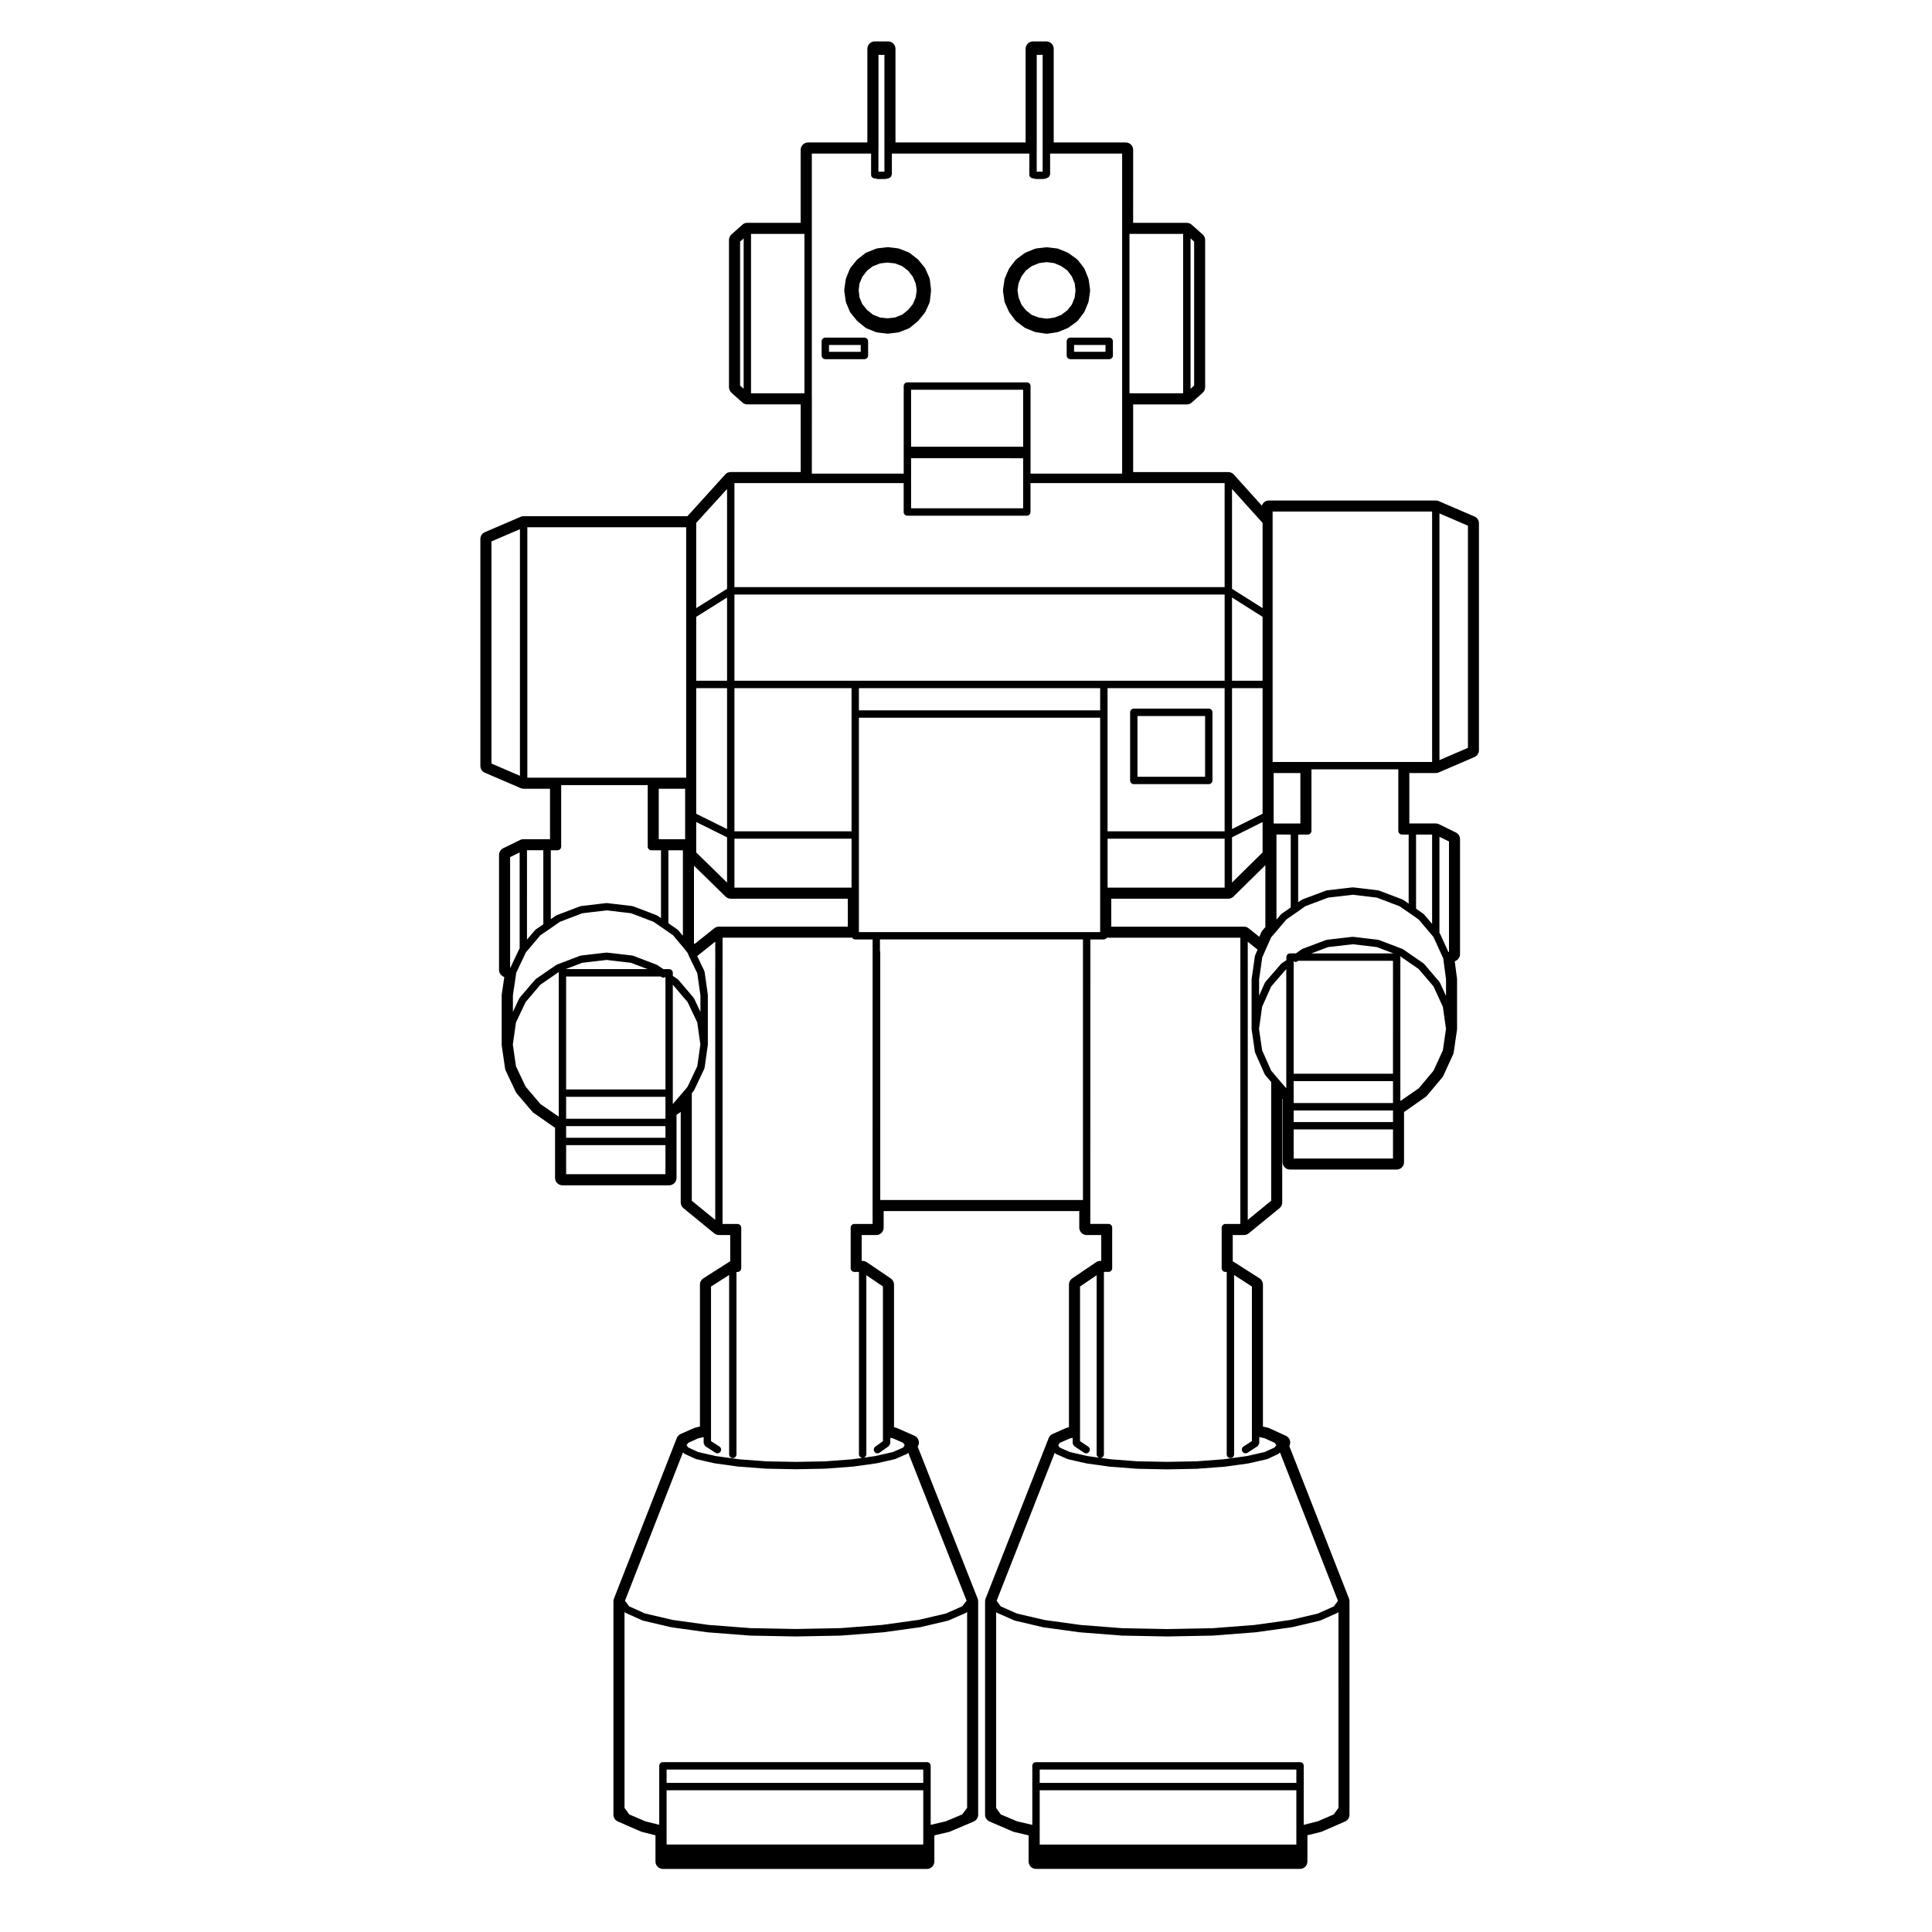 <?xml version="1.0" encoding="UTF-8"?>
<!-- Uploaded to: SVG Repo, www.svgrepo.com, Generator: SVG Repo Mixer Tools -->
<svg fill="#000000" width="800px" height="800px" version="1.1" viewBox="144 144 512 512" xmlns="http://www.w3.org/2000/svg">
 <g>
  <path d="m409.81 221.24 0.395 2.672c0.012 0.051 0.059 0.082 0.07 0.133 0.02 0.047-0.012 0.086 0.012 0.125l1.094 2.438c0.02 0.039 0.059 0.059 0.09 0.102 0.02 0.023 0 0.059 0.02 0.09l1.652 2.191c0.031 0.039 0.082 0.023 0.117 0.055 0.039 0.039 0.031 0.105 0.082 0.137l2.207 1.652c0.039 0.035 0.102 0.023 0.137 0.047 0.039 0.02 0.051 0.059 0.082 0.074l2.508 1.023c0.07 0.023 0.125 0.023 0.188 0.035 0.02 0 0.031 0.02 0.051 0.023l2.746 0.398c0.051 0.004 0.102 0.012 0.137 0.012 0.051 0 0.102-0.004 0.145-0.012l2.664-0.398c0.012 0 0.02-0.02 0.039-0.023 0.059-0.012 0.117-0.012 0.188-0.035l2.508-1.027c0.039-0.012 0.039-0.051 0.07-0.066 0.051-0.02 0.102-0.016 0.137-0.047l2.273-1.652c0.051-0.035 0.051-0.102 0.09-0.141 0.039-0.035 0.102-0.02 0.125-0.059l1.641-2.191c0.031-0.031 0.012-0.07 0.031-0.102 0.031-0.047 0.082-0.066 0.102-0.109l1.012-2.438c0.012-0.039-0.012-0.074 0-0.117 0.012-0.047 0.059-0.07 0.07-0.117l0.383-2.672c0.012-0.023-0.012-0.051-0.012-0.074 0-0.023 0.02-0.039 0.02-0.066v-0.312c0-0.02-0.02-0.035-0.02-0.059v-0.012c0-0.023 0.02-0.039 0.012-0.07l-0.383-2.664c-0.012-0.047-0.059-0.066-0.07-0.105s0.02-0.082 0-0.121l-1.012-2.508c-0.02-0.047-0.07-0.055-0.102-0.102-0.02-0.039-0.012-0.098-0.039-0.133l-1.641-2.125c-0.039-0.039-0.09-0.035-0.125-0.07-0.039-0.035-0.031-0.09-0.082-0.121l-2.273-1.641c-0.031-0.023-0.082-0.004-0.117-0.031-0.035-0.023-0.051-0.066-0.09-0.086l-2.508-1.027c-0.051-0.02-0.09 0.012-0.137 0-0.047-0.012-0.07-0.059-0.117-0.066l-2.664-0.312c-0.051-0.004-0.082 0.031-0.105 0.031-0.051 0-0.07-0.035-0.117-0.031l-2.746 0.312c-0.051 0.004-0.082 0.055-0.125 0.066-0.039 0.012-0.09-0.02-0.137 0l-2.508 1.027c-0.039 0.016-0.051 0.066-0.082 0.086-0.051 0.023-0.102 0.004-0.137 0.035l-2.207 1.641c-0.039 0.031-0.039 0.086-0.07 0.117s-0.09 0.023-0.117 0.07l-1.652 2.125c-0.031 0.035-0.012 0.082-0.031 0.117-0.031 0.039-0.082 0.051-0.09 0.09l-1.102 2.516c-0.012 0.039 0.012 0.09 0 0.133-0.012 0.047-0.059 0.07-0.07 0.117l-0.395 2.664c-0.012 0.023 0.02 0.047 0.02 0.074 0 0.031-0.031 0.047-0.031 0.07v0.312c0 0.023 0.031 0.047 0.031 0.07-0.012 0.012-0.043 0.035-0.031 0.062zm4.113-2.156 0.766-1.809 1.188-1.602 1.57-1.168 1.91-0.77 2.016-0.277 2.016 0.277 1.82 0.77 1.664 1.176 1.188 1.598 0.746 1.793 0.215 1.875-0.215 1.891-0.746 1.863-1.18 1.516-1.672 1.254-1.809 0.695-2.023 0.277-2.047-0.277-1.879-0.699-1.57-1.234-1.188-1.531-0.754-1.883-0.289-1.867z"/>
  <path d="m384.93 230.94c0.051-0.023 0.117-0.02 0.168-0.059l2.117-1.734c0.031-0.023 0.02-0.07 0.051-0.102 0.031-0.02 0.07-0.016 0.09-0.039l1.734-2.121c0.02-0.023 0.012-0.07 0.031-0.102 0.02-0.047 0.07-0.066 0.102-0.117l1.102-2.43c0.02-0.051-0.012-0.098 0-0.145 0.02-0.055 0.082-0.086 0.082-0.145l0.312-2.75c0-0.02-0.012-0.035-0.012-0.051 0-0.023 0.02-0.035 0.02-0.059v-0.312c0-0.016-0.02-0.031-0.02-0.047v-0.02c0-0.016 0.012-0.023 0.012-0.047l-0.312-2.672c0-0.051-0.059-0.074-0.07-0.121-0.012-0.055 0.02-0.105 0-0.156l-1.102-2.516c-0.02-0.047-0.082-0.055-0.105-0.098-0.02-0.039 0-0.09-0.031-0.125l-1.734-2.125c-0.031-0.035-0.082-0.031-0.105-0.055-0.031-0.031-0.02-0.074-0.051-0.102l-2.125-1.641c-0.039-0.031-0.09-0.012-0.125-0.035-0.051-0.023-0.059-0.082-0.105-0.102l-2.578-1.027c-0.051-0.016-0.09 0.012-0.137 0-0.039-0.012-0.07-0.059-0.117-0.066l-2.664-0.312c-0.051-0.004-0.082 0.031-0.117 0.031-0.039 0-0.07-0.035-0.117-0.031l-2.664 0.312c-0.051 0.004-0.07 0.051-0.117 0.066-0.039 0.012-0.082-0.02-0.125 0l-2.59 1.027c-0.051 0.02-0.059 0.07-0.102 0.102-0.051 0.023-0.105 0.004-0.137 0.039l-2.125 1.641c-0.039 0.023-0.031 0.07-0.059 0.102-0.031 0.023-0.082 0.02-0.105 0.055l-1.723 2.125c-0.031 0.039-0.02 0.102-0.039 0.141-0.031 0.047-0.09 0.055-0.105 0.105l-1.023 2.508c-0.012 0.039 0.012 0.082 0 0.117-0.012 0.039-0.059 0.066-0.059 0.105l-0.395 2.664c-0.012 0.023 0.02 0.047 0.02 0.07l-0.012 0.016c0 0.023-0.02 0.035-0.02 0.059v0.312c0 0.023 0.02 0.039 0.031 0.066 0 0.023-0.031 0.047-0.02 0.074l0.395 2.75c0.012 0.047 0.051 0.074 0.07 0.117 0.012 0.039-0.02 0.082 0 0.121l1.023 2.43c0.02 0.059 0.082 0.086 0.105 0.137 0.02 0.031 0.012 0.07 0.031 0.102l1.723 2.121c0.031 0.023 0.07 0.02 0.09 0.039 0.031 0.031 0.02 0.07 0.059 0.102l2.125 1.734c0.039 0.039 0.105 0.031 0.156 0.059 0.039 0.02 0.051 0.074 0.102 0.098l2.59 1.02c0.07 0.023 0.137 0.023 0.207 0.035 0.012 0.004 0.02 0.02 0.039 0.023l2.664 0.316c0.039 0.004 0.082 0.004 0.117 0.004s0.082 0 0.117-0.004l2.664-0.316c0.02 0 0.031-0.02 0.051-0.023 0.07-0.012 0.125-0.012 0.195-0.035l2.59-1.02c0-0.012 0.02-0.062 0.062-0.086zm-1.824-3.559-1.941 0.766-1.961 0.207-1.969-0.207-1.918-0.766-1.547-1.258-1.25-1.527-0.746-1.785-0.215-1.895 0.207-1.77 0.766-1.809 1.25-1.602 1.516-1.176 1.961-0.762 1.961-0.211 1.969 0.211 1.941 0.762 1.527 1.176 1.258 1.613 0.766 1.805 0.266 1.762-0.277 1.891-0.746 1.777-1.27 1.551z"/>
  <path d="m426.68 234.45v3.762c0 0.539 0.441 0.977 0.973 0.977h10.293c0.539 0 0.984-0.438 0.984-0.977v-3.762c0-0.539-0.441-0.977-0.984-0.977l-10.293-0.004c-0.527 0-0.973 0.441-0.973 0.98zm1.961 0.977h8.332v1.805h-8.332z"/>
  <path d="m373.07 233.47h-10.359c-0.527 0-0.973 0.438-0.973 0.977v3.762c0 0.539 0.441 0.977 0.973 0.977h10.363c0.539 0 0.984-0.438 0.984-0.977v-3.762c0-0.535-0.445-0.977-0.988-0.977zm-0.973 3.762h-8.402v-1.805h8.402z"/>
  <path d="m464.34 331.79h-19.875c-0.539 0-0.973 0.438-0.973 0.977v18.062c0 0.539 0.434 0.977 0.973 0.977h19.875c0.527 0 0.973-0.438 0.973-0.977v-18.062c0.004-0.539-0.438-0.977-0.973-0.977zm-0.98 18.062h-17.918v-16.105h17.922v16.105z"/>
  <path d="m272.49 348.78 9.508 4.09c0.238 0.105 0.504 0.16 0.766 0.16h6.996v13.367h-7.074c-0.309 0-0.59 0.066-0.855 0.203l-4.481 2.195c-0.68 0.328-1.102 1.008-1.102 1.754v30.477c0 0.715 0.395 1.371 1.023 1.715l0.371 0.211-0.66 4.469c-0.02 0.098-0.031 0.191-0.031 0.289v13.121c0 0.09 0.012 0.18 0.02 0.277l0.875 6.051c0.02 0.191 0.082 0.383 0.168 0.559l2.664 5.648c0.082 0.152 0.168 0.297 0.277 0.422l4.086 4.793c0.105 0.125 0.238 0.246 0.371 0.336l5.68 3.969v13.273c0 1.082 0.875 1.961 1.961 1.961h28.27c1.082 0 1.961-0.875 1.961-1.961v-14.684l0.004-2.027 0.777-0.523c0.125-0.086 0.238-0.176 0.332-0.289v24.031c0 0.586 0.266 1.145 0.719 1.512l8.156 6.672c0.352 0.293 0.785 0.441 1.238 0.441h3.004v6.941l-7.106 4.527c-0.57 0.359-0.918 0.977-0.918 1.648v37.641l-1.219 0.289c-0.117 0.023-0.246 0.066-0.352 0.117l-3.543 1.566c-0.473 0.211-0.836 0.598-1.023 1.078l-16.652 42.562c-0.09 0.227-0.137 0.473-0.137 0.715v56.547c0 0.777 0.465 1.48 1.168 1.789l6.133 2.672c0.102 0.047 0.207 0.082 0.312 0.105l3.531 0.887v6.957c0 1.078 0.887 1.953 1.961 1.953h69.984c1.074 0 1.961-0.875 1.961-1.953v-6.941l3.82-0.898c0.105-0.031 0.215-0.059 0.324-0.105l6.277-2.664c0.719-0.312 1.188-1.023 1.188-1.797v-56.551c0-0.246-0.051-0.488-0.137-0.719l-15.891-40.293c0.289-0.441 0.395-0.988 0.277-1.512-0.137-0.609-0.551-1.113-1.125-1.367l-4.625-2.035c-0.125-0.059-0.266-0.102-0.402-0.125l-0.395-0.086v-37.824c0-0.648-0.324-1.254-0.867-1.617l-6.359-4.312c-0.324-0.215-0.711-0.332-1.102-0.332h-0.238v-6.852h3.859c1.082 0 1.961-0.875 1.961-1.953l0.004-4.406h51.836v4.402c0 1.078 0.887 1.953 1.961 1.953h3.859v6.852h-0.238c-0.395 0-0.777 0.117-1.102 0.332l-6.359 4.312c-0.527 0.363-0.855 0.969-0.855 1.617v37.824l-0.402 0.086c-0.137 0.031-0.277 0.074-0.402 0.133l-3.531 1.566c-0.473 0.211-0.848 0.594-1.031 1.074l-16.727 42.566c-0.09 0.227-0.137 0.469-0.137 0.715v56.547c0 0.777 0.473 1.484 1.188 1.789l6.195 2.676c0.105 0.047 0.215 0.082 0.332 0.105l3.828 0.898v6.938c0 1.078 0.875 1.953 1.949 1.953h69.984c1.074 0 1.949-0.875 1.949-1.953v-6.957l3.543-0.887c0.105-0.023 0.215-0.059 0.312-0.105l6.129-2.668c0.711-0.312 1.168-1.012 1.168-1.789v-56.547c0-0.242-0.051-0.488-0.125-0.715l-15.824-40.441c0.246-0.453 0.309-0.984 0.168-1.477-0.156-0.551-0.551-1.004-1.074-1.246l-4.481-2.039c-0.117-0.051-0.246-0.09-0.363-0.121l-1.238-0.281v-37.641c0-0.672-0.344-1.289-0.906-1.648l-7.094-4.523v-6.949h2.984c0.453 0 0.887-0.152 1.238-0.438l8.168-6.672c0.453-0.371 0.719-0.934 0.719-1.516l-0.004-27.453 0.102 0.066v16.711c0 1.078 0.875 1.953 1.949 1.953h28.277c1.082 0 1.961-0.875 1.961-1.953v-13.285l5.68-3.977c0.137-0.098 0.266-0.207 0.371-0.336l4.09-4.867c0.105-0.137 0.195-0.289 0.277-0.449l2.59-5.652c0.082-0.168 0.125-0.348 0.156-0.527l0.867-5.969c0.012-0.098 0.02-0.188 0.02-0.281v-13.121c0-0.086-0.012-0.172-0.02-0.258l-0.59-4.508 0.324-0.168c0.66-0.332 1.074-1.008 1.074-1.75v-30.465c0-0.746-0.422-1.426-1.094-1.754l-4.481-2.203c-0.277-0.133-0.559-0.203-0.867-0.203h-6.992v-13.355h6.996c0.266 0 0.527-0.051 0.777-0.156l9.496-4.086c0.719-0.312 1.18-1.02 1.18-1.793v-60.156c0-0.781-0.465-1.484-1.18-1.793l-9.496-4.086c-0.246-0.105-0.516-0.156-0.777-0.156h-44.211c-0.875 0-1.613 0.574-1.867 1.367l-7.441-8.258c-0.371-0.414-0.898-0.645-1.457-0.645h-25.211v-17.926h14.219c0.484 0 0.945-0.176 1.309-0.492l2.902-2.594c0.414-0.367 0.648-0.902 0.648-1.461v-39.035c0-0.559-0.238-1.09-0.66-1.461l-2.902-2.586c-0.352-0.316-0.816-0.492-1.301-0.492h-14.219l0.008-19.348c0-1.078-0.887-1.953-1.961-1.953h-19.098v-24.828c0-1.078-0.875-1.953-1.961-1.953h-3.531c-1.074 0-1.949 0.875-1.949 1.953v24.828h-34.492v-24.828c0-1.078-0.875-1.953-1.961-1.953h-3.531c-1.082 0-1.961 0.875-1.961 1.953v24.828h-15.715c-1.074 0-1.961 0.875-1.961 1.953v19.336h-14.129c-0.484 0-0.945 0.176-1.301 0.492l-2.902 2.586c-0.422 0.367-0.66 0.902-0.66 1.461v39.035c0 0.555 0.238 1.09 0.66 1.461l2.891 2.594c0.363 0.316 0.828 0.492 1.309 0.492h14.141v17.926h-18.539c-0.559 0-1.082 0.23-1.457 0.641l-10.016 11.062-43.422 0.004c-0.266 0-0.527 0.051-0.766 0.156l-9.508 4.082c-0.719 0.312-1.18 1.02-1.18 1.797v60.148c0 0.777 0.465 1.484 1.18 1.797zm252.98-68.711 7.547 3.246v58.875l-7.547 3.246zm-65.961-72.887 0.949 0.844v38.16l-0.945 0.84zm-118.43 39.844-0.945-0.84v-38.16l0.945-0.84zm-57.418 122.3h4.328v19.629l-1.996 1.359c-0.051 0.023-0.039 0.082-0.082 0.109-0.039 0.031-0.09 0.023-0.117 0.066l-2.137 2.516zm-4.477 31.113v-29.293l2.527-1.238v25.441l-0.051 0.059c-0.02 0.023 0 0.066-0.02 0.098s-0.059 0.031-0.07 0.066l-2.324 4.902zm12.891 1.359v38.133l-4.883-3.375-3.906-4.602-2.551-5.379-0.828-5.773 0.828-5.84 2.551-5.394 3.914-4.606 4.996-3.449c-0.031 0.102-0.121 0.176-0.121 0.285zm28.277 53.371h-26.324v-7.699h26.324zm-26.449-54.344 4.41-1.676 6.445-0.754 6.445 0.754 4.41 1.676zm26.449 44.691h-26.324v-3.078h26.324zm0-7.121v2.082h-26.324v-5.812h26.324zm0-35.262v29.574h-26.324v-29.926h25.086l0.02 0.02c0.195 0.195 0.453 0.293 0.699 0.293 0.188 0 0.352-0.105 0.523-0.211v0.25zm5.246 29.621-3.266 3.797-0.031 0.016v-31.598l0.02 0.012 3.906 4.59 2.559 5.394 0.816 5.84-0.816 5.773-2.57 5.402zm7.941 34.52-6.207-5.066v-28.492l0.484-0.594c0.02-0.023 0.012-0.059 0.031-0.09 0.02-0.039 0.07-0.059 0.102-0.105l2.676-5.644c0.02-0.047-0.012-0.098 0.012-0.137 0.012-0.055 0.07-0.086 0.082-0.141l0.855-6.051c0-0.031-0.02-0.051-0.02-0.07 0-0.031 0.031-0.047 0.031-0.07v-13.121c0-0.023-0.031-0.039-0.031-0.07 0-0.02 0.02-0.039 0.02-0.07l-0.855-6.047c-0.012-0.059-0.07-0.09-0.09-0.141-0.012-0.051 0.02-0.102-0.012-0.141l-1.859-3.856 4.793-3.82-0.004 73.727zm55.133 161.57v3.977h-68.016v-14.379h68.016zm0-12.363h-68.016v-3.535h68.016zm11.625-45.332v51.953l-1.289 1.727-4.316 1.824-4.055 0.953v-15.648c0-0.539-0.434-0.973-0.973-0.973h-69.988c-0.539 0-0.973 0.434-0.973 0.973v15.637l-3.727-0.938-4.231-1.824-1.238-1.727-0.004-51.922c0.07 0.066 0.102 0.16 0.195 0.207l4.555 2.039c0.039 0.02 0.09 0.02 0.125 0.031 0.02 0.004 0.031 0.031 0.051 0.031l7.379 1.734c0.031 0 0.051 0 0.082 0.012l0.012 0.004 9.582 1.336h0.051l11.234 0.871c0.02 0.004 0.039 0.004 0.051 0.004h0.012l12.016 0.227h0.039l11.934-0.227c0.02 0 0.031 0 0.051-0.004l11.16-0.871h0.059l9.664-1.336 0.012-0.004c0.031-0.012 0.051-0.012 0.082-0.012l7.379-1.734c0.02 0 0.02-0.02 0.039-0.031 0.051-0.012 0.09-0.012 0.125-0.023l4.644-2.039c0.09-0.047 0.117-0.145 0.195-0.207 0.016-0.023 0.047-0.023 0.066-0.043zm-26.707-41.727v-47.48l4.398 2.988v41l-2.016 1.441c-0.441 0.312-0.539 0.922-0.227 1.367 0.188 0.266 0.484 0.414 0.797 0.414 0.188 0 0.395-0.059 0.559-0.18l2.438-1.738c0.02-0.016 0.02-0.051 0.039-0.07 0.102-0.086 0.137-0.195 0.195-0.312 0.059-0.117 0.125-0.207 0.137-0.332 0-0.031 0.031-0.051 0.031-0.086v-1.391l0.691 0.137 2.715 1.176 0.414 0.637-0.422 0.629-2.707 1.184-4.644 1.062-3.148 0.441c0.41-0.117 0.75-0.438 0.75-0.887zm2.684 2.379s0.012-0.004 0.012-0.012c0.031-0.004 0.051-0.004 0.07-0.004l4.801-1.094c0.02-0.012 0.02-0.031 0.039-0.031 0.051-0.016 0.09-0.012 0.125-0.031l3.059-1.34c0.117-0.059 0.168-0.172 0.258-0.258 0.012-0.02 0.031-0.02 0.051-0.035l15.469 39.211-1.152 1.48-4.328 1.91-7.246 1.691-9.613 1.328-11.039 0.855-11.914 0.23-11.996-0.23-11.129-0.855-9.527-1.328-7.246-1.691-4.242-1.906-1.102-1.473 15.359-39.293 0.051 0.059c0.039 0.059 0.117 0.039 0.176 0.09 0.07 0.059 0.09 0.156 0.176 0.195l2.91 1.34c0.039 0.023 0.09 0.02 0.137 0.031 0.02 0.012 0.031 0.031 0.051 0.039l4.793 1.094c0.02 0 0.051 0 0.07 0.012l0.02 0.004 6.277 0.871h0.07l7.289 0.551h0.051c0.012 0 0.012 0.004 0.012 0.004l7.773 0.152h0.039l7.856-0.152s0-0.004 0.012-0.004h0.051l7.227-0.551h0.059zm-1.023-63.441h-4.84c-0.539 0-0.973 0.438-0.973 0.977v10.762c0 0.535 0.434 0.977 0.973 0.977h1.219v48.344c0 0.492 0.383 0.867 0.867 0.934l-2.684 0.379-7.106 0.539-7.844 0.145-7.754-0.145h-0.012l-7.176-0.539-6.258-0.867-4.637-1.055-2.609-1.203-0.484-0.621 0.484-0.629 2.602-1.184 1.457-0.332v1.594c0 0.047 0.039 0.07 0.039 0.105 0.02 0.121 0.082 0.211 0.137 0.324 0.059 0.117 0.105 0.223 0.207 0.309 0.031 0.02 0.031 0.066 0.059 0.09l2.676 1.734c0.156 0.105 0.344 0.156 0.527 0.156 0.312 0 0.629-0.156 0.816-0.449 0.297-0.453 0.168-1.059-0.289-1.355l-2.223-1.441v-40.961l4.801-3.059v47.539c0 0.539 0.434 0.977 0.973 0.977 0.539 0 0.973-0.438 0.973-0.977v-48.344h0.289c0.527 0 0.973-0.441 0.973-0.977v-10.762c0-0.539-0.441-0.977-0.973-0.977h-3.977l0.008-75.871h34.379c0.031 0.051 0.02 0.141 0.059 0.176 0.195 0.195 0.441 0.293 0.691 0.293h0.012 0.012 4.606l-0.004 75.395zm55.754-6.352h-53.727v-65.781c0-0.074-0.059-0.117-0.082-0.188v-3.078h53.801v69.047zm-3.887-70.996h-55.5v-56.801h63.938v56.801zm-55.5-58.754v-5.894h63.938v5.894zm53.25 194.1 2.707-1.176 0.691-0.137v1.391c0 0.039 0.031 0.066 0.039 0.102 0.012 0.125 0.082 0.215 0.137 0.332 0.059 0.109 0.102 0.215 0.195 0.301 0.031 0.023 0.031 0.066 0.059 0.086l2.59 1.734c0.168 0.105 0.363 0.168 0.551 0.168 0.312 0 0.621-0.156 0.805-0.434 0.309-0.453 0.188-1.062-0.266-1.359l-2.156-1.445v-40.98l4.398-2.988v47.48c0 0.449 0.332 0.766 0.754 0.887l-3.141-0.441-4.656-1.059-2.715-1.188-0.422-0.629zm62.68 102.49v3.977h-68.016v-14.379h68.016zm0-12.363h-68.016v-3.535h68.016zm11.156 6.629-1.238 1.727-4.231 1.824-3.727 0.938v-15.637c0-0.539-0.441-0.973-0.973-0.973h-69.988c-0.527 0-0.973 0.434-0.973 0.973v15.648l-4.066-0.953-4.293-1.82-1.23-1.723 0.004-51.926c0.07 0.066 0.102 0.168 0.195 0.207l4.625 2.039c0.051 0.016 0.09 0.016 0.137 0.023 0.02 0.012 0.02 0.031 0.039 0.031l7.379 1.734c0.031 0 0.059 0 0.082 0.012l0.012 0.004 9.664 1.336h0.059l11.148 0.871c0.02 0.004 0.039 0.004 0.051 0.004h0.012l11.934 0.227h0.02 0.02l12.016-0.227h0.012c0.012 0 0.031 0 0.051-0.004l11.234-0.871h0.059l9.574-1.336 0.012-0.004c0.031-0.012 0.051-0.012 0.082-0.012l7.379-1.734c0.02 0 0.02-0.023 0.039-0.031 0.051-0.012 0.102-0.012 0.137-0.031l4.555-2.039c0.102-0.047 0.125-0.141 0.195-0.207l0.004 51.93zm-15.711-94.02c0.051-0.047 0.137-0.031 0.176-0.09l0.051-0.059 15.359 39.293-1.102 1.473-4.242 1.906-7.246 1.691-9.527 1.328-11.117 0.855h-0.012l-11.996 0.23-11.914-0.23h-0.012l-11.027-0.855-9.613-1.328-7.246-1.691-4.316-1.906-1.094-1.477 15.402-39.215c0.02 0.016 0.039 0.012 0.059 0.031 0.082 0.086 0.125 0.195 0.246 0.258l3.059 1.34c0.039 0.02 0.09 0.02 0.137 0.031 0.012 0 0.02 0.02 0.039 0.031l4.793 1.094c0.02 0 0.051 0 0.07 0.012l0.012 0.004 6.195 0.871h0.059l7.227 0.551h0.051c0.012 0 0.012 0.004 0.012 0.004l7.856 0.152h0.02 0.02l7.785-0.152v-0.004h0.051l7.289-0.551h0.07l6.289-0.871 0.012-0.004c0.02-0.012 0.051-0.012 0.07-0.012l4.793-1.094c0.02-0.012 0.031-0.031 0.051-0.039 0.051-0.012 0.102-0.004 0.145-0.031l2.891-1.34c0.086-0.051 0.109-0.148 0.18-0.207zm-10.285-60.73h-3.965c-0.539 0-0.984 0.438-0.984 0.977v10.762c0 0.535 0.441 0.977 0.984 0.977h0.352v48.344c0 0.539 0.441 0.977 0.984 0.977 0.527 0 0.973-0.438 0.973-0.977v-47.531l4.715 3.047v40.957l-2.223 1.445c-0.441 0.297-0.578 0.902-0.289 1.355 0.188 0.293 0.504 0.449 0.816 0.449 0.188 0 0.371-0.055 0.539-0.156l2.664-1.734c0.031-0.023 0.031-0.07 0.059-0.098 0.102-0.082 0.137-0.18 0.207-0.301 0.059-0.105 0.117-0.195 0.137-0.328 0-0.035 0.039-0.059 0.039-0.105v-1.594l1.457 0.332 2.59 1.18 0.492 0.637-0.484 0.621-2.609 1.203-4.637 1.055-6.246 0.867-7.176 0.539h-0.012l-7.766 0.145-7.836-0.145h-0.012l-7.106-0.539-2.676-0.379c0.473-0.066 0.855-0.438 0.855-0.934v-48.344h1.219c0.539 0 0.973-0.441 0.973-0.977v-10.762c0-0.539-0.434-0.977-0.973-0.977h-4.832l0.02-75.383h3.582c0.168 0 0.312-0.105 0.465-0.195 0.07-0.039 0.168-0.035 0.227-0.098 0.059-0.051 0.039-0.121 0.082-0.176h35.395l-0.004 75.863zm-4.164-102.1v12.969h-31.023v-12.969zm-31.027-1.953v-37.941h31.023v37.941zm43.359 97.898-6.207 5.074v-73.719l2.609 2.102-0.629 1.43c-0.02 0.039 0.012 0.09-0.012 0.133-0.012 0.051-0.059 0.074-0.07 0.125l-0.867 6.047c-0.012 0.023 0.02 0.047 0.02 0.074-0.012 0.023-0.031 0.039-0.031 0.066v13.121c0 0.023 0.02 0.039 0.031 0.07 0 0.031-0.031 0.047-0.02 0.07l0.867 5.969c0.012 0.055 0.059 0.086 0.07 0.133 0.02 0.039-0.012 0.082 0.012 0.121l2.508 5.652c0.031 0.059 0.09 0.09 0.117 0.137 0.02 0.031 0.012 0.07 0.039 0.102l1.566 1.848v31.445zm4.004-32.676v2.875l-0.02-0.016-2.262-2.629-1.715-2.019-2.402-5.391-0.828-5.699 0.828-5.859 2.402-5.375 3.984-4.594 0.012-0.012zm28.281 21.488h-26.324v-7.707h26.324zm0-9.668h-26.324v-3.066h26.324zm0-5.031h-26.324v-5.809h26.324zm0-7.766h-26.324v-29.852c0.145 0.086 0.266 0.23 0.434 0.23 0.188 0 0.371-0.055 0.539-0.16l0.227-0.152h25.121l-0.004 29.934zm-21.641-31.891 4.469-1.676 6.523-0.754 6.359 0.754 4.418 1.676zm34.855 25.688-2.469 5.391-3.926 4.676-4.871 3.367v-38.137c0-0.109-0.082-0.188-0.105-0.281l4.977 3.445 3.926 4.606 2.469 5.387 0.828 5.856zm-0.906-56.594 2.527 1.238v29.258l-0.137 0.07-2.242-4.891c-0.02-0.039-0.059-0.047-0.082-0.082-0.02-0.035-0.012-0.082-0.031-0.109l-0.039-0.039zm-6.199-0.594h4.254v23.68l-2.125-2.508c-0.031-0.035-0.082-0.031-0.105-0.059-0.039-0.031-0.039-0.086-0.082-0.109l-1.941-1.367zm-38.012-85.602h42.266v66.371h-42.266zm0.277 82.668v-13.363h7.082v13.367h-1.57zm4.523 2.934v19.32l-2.414 1.676c-0.039 0.023-0.039 0.082-0.07 0.109-0.031 0.031-0.09 0.02-0.117 0.059l-1.18 1.402v-22.57zm1.961 0h2.559c0.527 0 0.973-0.438 0.973-0.977v-16.297h23.016v16.297c0 0.539 0.434 0.977 0.973 0.977h1.773v18.297l-1.457-0.992c-0.031-0.02-0.082 0-0.117-0.02-0.031-0.02-0.039-0.07-0.082-0.086l-6.207-2.359c-0.039-0.016-0.082 0.016-0.117 0.004-0.051-0.012-0.07-0.055-0.117-0.059l-6.594-0.785c-0.039-0.004-0.07 0.031-0.105 0.035-0.051 0-0.082-0.039-0.117-0.035l-6.75 0.785c-0.051 0.004-0.07 0.051-0.105 0.059-0.039 0.012-0.082-0.016-0.125 0l-6.277 2.359c-0.051 0.016-0.059 0.07-0.102 0.09-0.039 0.02-0.09 0-0.125 0.023l-0.887 0.629v-17.945zm-8.652 30.602 1.516-3.391 1.152-1.309v-0.012s0.012 0 0.012-0.004l2.832-3.356 2.715-1.891 0.012-0.004 2.324-1.648 6.062-2.277 6.523-0.754 6.359 0.754 5.992 2.277 2.863 1.953v0.004l2.254 1.582 3.769 4.465 0.145 0.188 2.539 5.551c0 0.012 0.02 0.016 0.02 0.023l0.012 0.023v0.004l0.746 5.637v4.352l-1.594-3.477c-0.02-0.047-0.07-0.051-0.102-0.09-0.02-0.039-0.012-0.102-0.039-0.137l-4.086-4.793c-0.031-0.035-0.09-0.031-0.117-0.055-0.031-0.035-0.031-0.086-0.07-0.109l-5.344-3.691c-0.039-0.023-0.082-0.004-0.117-0.023-0.039-0.02-0.051-0.07-0.09-0.086l-6.207-2.359c-0.039-0.016-0.082 0.012-0.117 0.004-0.051-0.012-0.07-0.059-0.117-0.066l-6.594-0.785c-0.039-0.004-0.07 0.035-0.105 0.035-0.051 0-0.082-0.039-0.117-0.035l-6.75 0.785c-0.051 0.004-0.07 0.051-0.105 0.059-0.035 0.012-0.082-0.02-0.125-0.004l-6.277 2.359c-0.051 0.016-0.059 0.07-0.105 0.098-0.039 0.02-0.09 0-0.125 0.031l-1.465 1.066h-1.57c-0.527 0-0.973 0.438-0.973 0.977v0.816l-1.211 0.812c-0.039 0.023-0.039 0.082-0.082 0.109-0.031 0.031-0.09 0.02-0.117 0.059l-4.16 4.793c-0.039 0.039-0.02 0.102-0.051 0.145-0.031 0.047-0.082 0.051-0.105 0.102l-1.508 3.402v-4.277l0.836-5.856zm-8.867-122.18 8.098 8.984v22.59l-8.098-5.117zm0 28.762 8.098 5.117v16.938h-8.098zm0 24.02h8.098v33.285l-8.098 4.047zm0 39.523 8.098-4.047v8.062l-8.098 7.969zm0.383 15.711 8.453-8.312v16.391l-0.754 0.863c-0.125 0.145-0.238 0.316-0.312 0.5l-0.551 1.219-2.816-2.258c-0.344-0.281-0.777-0.43-1.219-0.43h-35.188v-7.406h31.023c0.52-0.004 1.012-0.207 1.363-0.566zm-27.559-175.62h14.227v42.25h-14.227zm-24.578-22.27v-25.211l0.105 0.02c0.059 0.012 0.117 0.016 0.168 0.016h0.875c0.051 0 0.09-0.004 0.145-0.012l0.277-0.039v31l-0.039 0.004h-1.535l-0.004-5.777zm-41.941 0v-25.211l0.105 0.02c0.059 0.012 0.117 0.016 0.176 0.016h1.016c0.059 0 0.117-0.004 0.176-0.016l0.105-0.02v30.988h-1.594l0.004-5.777zm-17.66 65.5v-64.516h15.703v5.613c0 0.539 0.441 0.977 0.984 0.977h0.07l0.082 0.023c0.039 0.012 0.07 0.012 0.102 0.016 0.012 0 0.02 0.012 0.031 0.016l0.395 0.082c0.07 0.016 0.137 0.02 0.195 0.02h1.805c0.059 0 0.125-0.004 0.195-0.02l0.395-0.082h-0.012c0.02 0 0.031 0 0.051-0.004l0.312-0.082c0.012 0 0.02-0.016 0.031-0.02 0.156-0.035 0.297-0.105 0.422-0.211 0.031-0.023 0.051-0.047 0.082-0.082 0.059-0.066 0.125-0.105 0.168-0.188l0.082-0.156c0.039-0.074 0-0.141 0.02-0.215 0.02-0.086 0.102-0.141 0.102-0.23l-0.004-5.457h36.434v5.613c0 0.504 0.395 0.887 0.887 0.941l0.012 0.004h0.012c0.031 0 0.051 0.031 0.07 0.031h0.051l0.176 0.047c0.02 0.004 0.031 0 0.051 0.004v0.004l0.402 0.082c0.07 0.016 0.125 0.02 0.195 0.02h1.723c0.059 0 0.105-0.004 0.168-0.016l0.473-0.082c0.02 0 0.02-0.016 0.039-0.02 0.039-0.004 0.082-0.004 0.117-0.02l0.238-0.082c0.039-0.016 0.059-0.07 0.102-0.09 0.105-0.051 0.246-0.055 0.332-0.145 0.012-0.012 0.031-0.004 0.039-0.016l0.117-0.133 0.012-0.004 0.02-0.02c0.039-0.039 0.02-0.102 0.051-0.145 0.105-0.156 0.215-0.316 0.215-0.523l-0.004-5.453h19.09v84.824h-24.273v-23.211c0-0.539-0.441-0.977-0.973-0.977h-31.656c-0.539 0-0.984 0.438-0.984 0.977v23.211h-24.344l0.004-20.309zm26.301 13.156v-15.086h29.699v15.086zm29.699 3.062v13.273h-29.695v-13.281l29.695 0.004zm-72.113-17.199v-42.25h14.152v42.25zm-4.398 23.793h44.848v7.664c0 0.539 0.441 0.977 0.984 0.977h31.656c0.527 0 0.973-0.438 0.973-0.977v-7.664h51.445v27.574h-129.91zm0 29.531h129.91v22.852h-129.91zm0 24.812h31.035v37.941h-31.035zm0 39.895h31.035v12.969h-31.035zm-10.129-83.691 8.176-8.992v26.453l-8.176 5.129zm0 24.902 8.176-5.129v22.062h-8.176zm0 18.895h8.176v37.344l-8.176-4.055zm0 35.473 8.176 4.055v11.996l-8.176-7.981zm-0.594 11.582 8.383 8.188c0.363 0.359 0.855 0.555 1.367 0.555h31.023v7.406h-34.172c-0.441 0-0.875 0.152-1.219 0.422l-5.215 4.168-0.168-0.203zm-1.699 23.086 0.422 0.973c0 0.012 0.012 0.012 0.02 0.02 0 0-0.012 0.012 0 0.016l2.137 4.414 0.828 5.836v4.387l-1.672-3.543c-0.02-0.047-0.082-0.051-0.102-0.09-0.031-0.039-0.012-0.098-0.039-0.125l-4.074-4.785c-0.039-0.039-0.09-0.031-0.125-0.059-0.031-0.035-0.031-0.09-0.082-0.117l-1.219-0.812v-0.812c0-0.539-0.434-0.977-0.973-0.977h-1.516l-1.641-1.094c-0.031-0.02-0.07-0.004-0.102-0.02-0.039-0.02-0.051-0.066-0.09-0.082l-6.195-2.359c-0.039-0.016-0.082 0.016-0.125 0.004-0.039-0.012-0.059-0.055-0.105-0.059l-6.68-0.781c-0.039-0.004-0.07 0.031-0.105 0.031-0.051 0-0.082-0.035-0.117-0.031l-6.68 0.781c-0.039 0.004-0.059 0.051-0.105 0.059-0.039 0.012-0.082-0.02-0.117-0.004l-6.195 2.359c-0.051 0.016-0.059 0.066-0.102 0.086-0.031 0.02-0.082 0-0.105 0.023l-5.344 3.688c-0.039 0.023-0.039 0.074-0.07 0.105-0.039 0.031-0.09 0.023-0.117 0.059l-4.086 4.785c-0.031 0.035-0.012 0.09-0.039 0.125-0.031 0.035-0.082 0.047-0.102 0.09l-1.672 3.547v-4.383l0.855-5.75c0-0.035-0.031-0.059-0.031-0.098l2.57-5.43 0.176-0.246 3.719-4.398 2.332-1.578v-0.004h0.012l2.805-1.969 5.977-2.273 6.445-0.762 6.445 0.762 5.977 2.273 2.418 1.668h0.012l2.707 1.879 2.891 3.438h0.012zm-9.598-27.176h2.559v17.98l-0.984-0.68c-0.039-0.02-0.082-0.004-0.117-0.023-0.039-0.02-0.051-0.07-0.09-0.082l-6.195-2.359c-0.039-0.016-0.082 0.016-0.125 0.004-0.039-0.012-0.059-0.055-0.105-0.059l-6.68-0.785c-0.039-0.004-0.07 0.031-0.105 0.031-0.051 0-0.082-0.035-0.117-0.031l-6.68 0.785c-0.039 0.004-0.059 0.051-0.105 0.059-0.039 0.012-0.082-0.02-0.117-0.004l-6.195 2.359c-0.051 0.016-0.059 0.066-0.102 0.086-0.039 0.02-0.082 0-0.117 0.023l-1.367 0.957v-18.262h1.773c0.527 0 0.973-0.438 0.973-0.977v-16.297h22.938v16.297c-0.023 0.531 0.422 0.977 0.961 0.977zm3.543-2.934h-1.582v-13.367h6.996v13.371h-5.414zm4.82 2.934v22.652l-1.25-1.48c-0.031-0.035-0.09-0.031-0.117-0.066-0.039-0.031-0.039-0.086-0.07-0.105l-2.414-1.672v-19.324zm-41.227-85.605h42.094v66.367h-42.094zm-9.508 3.75 7.547-3.238v65.355l-7.547-3.25z"/>
 </g>
</svg>